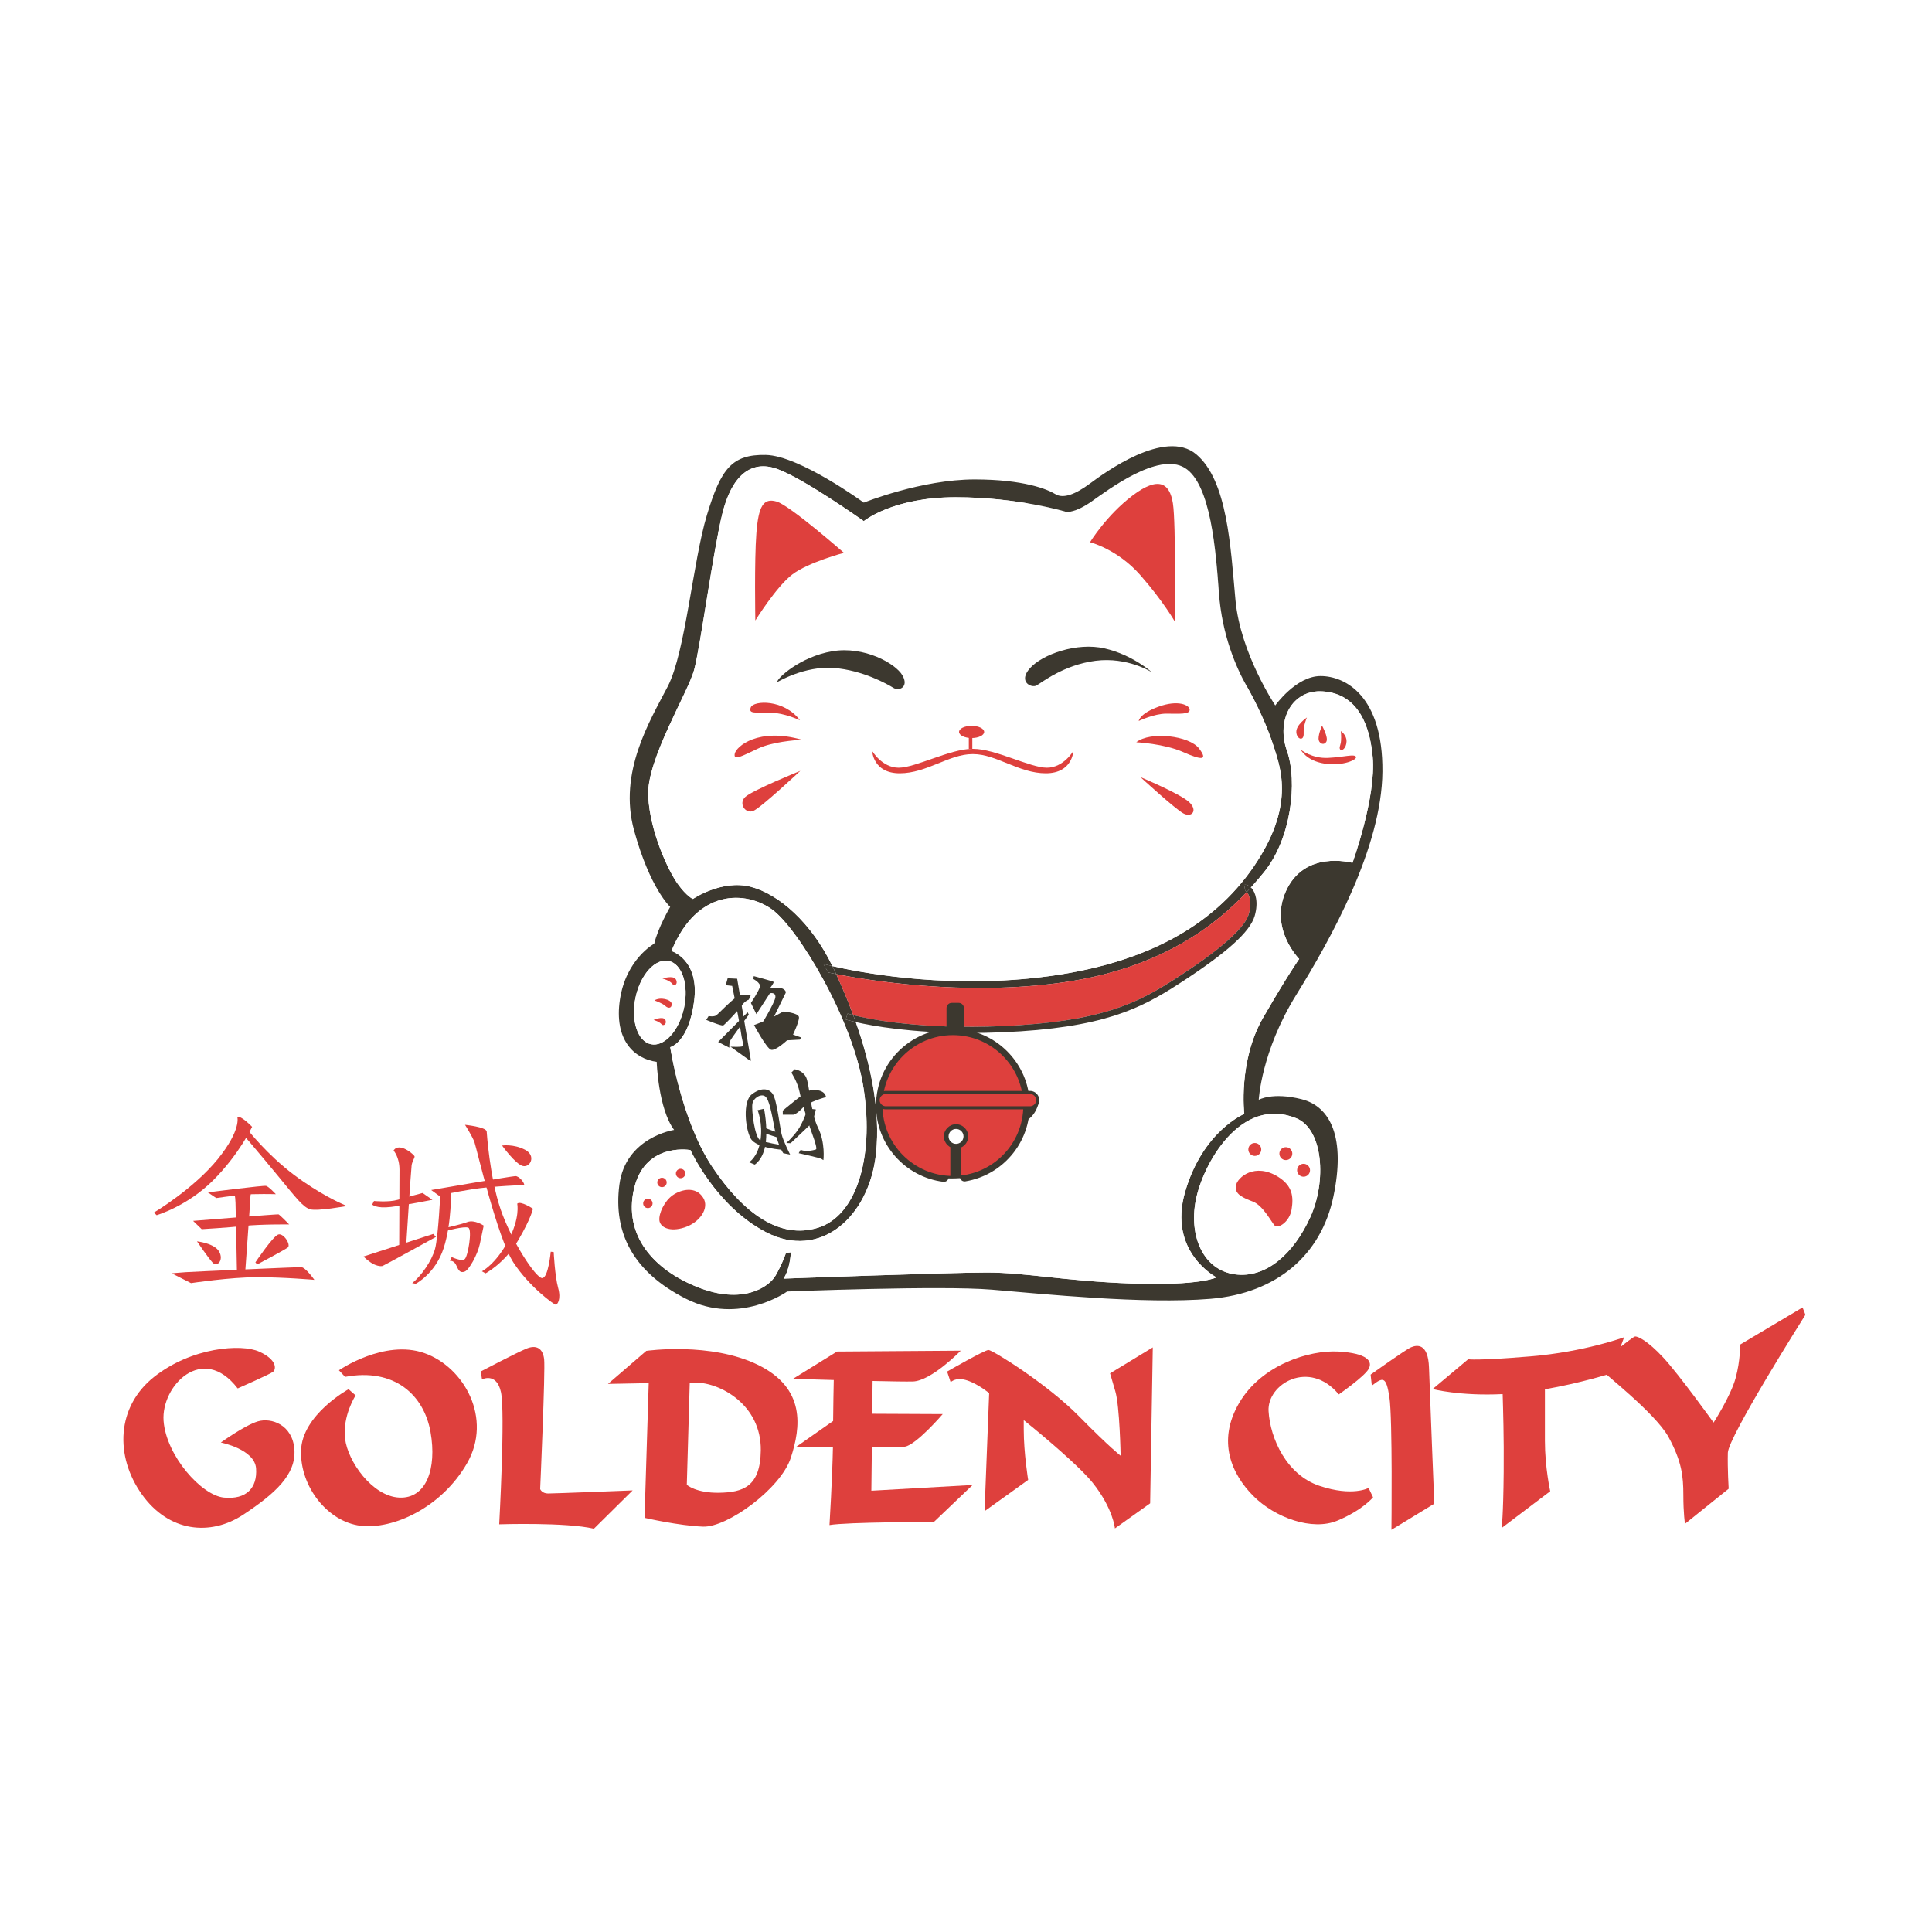 <svg xmlns="http://www.w3.org/2000/svg" id="Layer_3" version="1.1" viewBox="0 0 900 900"><defs><style>.st0{fill:#fff}.st2{fill:#de403d}.st3{fill:#3c382f}</style></defs><path d="M0 0h900v900H0z" class="st0"/><path fill="#646259" d="M478.33 232.31s5.97 53.11 28.37 74.65c22.4 21.54 62.92 17.92 76.57 12.16 0 0-8.11-16.64-11.09-32.42s-3.63-50.34-10.02-60.79c-6.4-10.45-16.21-16.42-29.22-9.38-13.01 7.04-31.57 16-36.05 17.49s-18.56-1.71-18.56-1.71z"/><path d="M606.34 512.05c-13.69-3.42-19.97.29-19.97.29s1.14-22.54 17.4-48.78c16.26-26.25 39.94-68.75 40.22-104.13s-17.4-44.5-28.81-44.5-21.11 13.69-21.11 13.69-16.26-24.25-18.54-49.07c-2.28-24.82-3.71-55.63-18.26-67.9-14.55-12.27-43.08 8.84-49.64 13.69-6.56 4.85-12.27 7.13-15.98 4.85-3.71-2.28-14.83-6.85-37.66-6.85-24.82 0-51.6 10.8-51.6 10.8s-29.99-21.93-45.68-22.21c-15.69-.29-20.83 6.28-27.39 27.96-6.56 21.68-9.98 63.9-18.26 79.88-8.27 15.98-23.11 39.94-15.69 67.04 7.42 27.1 16.83 35.66 16.83 35.66s-5.71 9.7-7.42 17.12c0 0-13.12 7.13-15.98 25.96-2.85 18.83 6.56 27.67 17.12 29.1 0 0 .69 21.73 8.11 31.71 0 0-22.66 3.38-25.51 25.63-2.85 22.25 6.28 40.51 31.1 53.06 24.82 12.55 47.07-3.42 47.07-3.42s71.32-2.85 95.28-.86c23.96 2 70.75 6.85 101.84 4.28 31.1-2.57 51.64-20.54 57.34-47.64 5.71-27.1-1.14-41.94-14.83-45.36zm-303.13-25.63c-6.24-1.33-9.44-11.1-7.15-21.8 2.29-10.71 9.2-18.31 15.44-16.97 6.24 1.33 9.44 11.1 7.15 21.8-2.29 10.71-9.2 18.31-15.44 16.97zm9.01 1.38s8.56-2 11.13-21.4-10.56-23.39-10.56-23.39c11.98-29.38 34.8-27.96 46.79-19.4 11.98 8.56 37.94 51.35 42.79 83.87 4.85 32.52-3.71 59.05-21.4 64.47-17.69 5.42-34.52-6.56-49.07-28.24-14.55-21.68-19.68-55.91-19.68-55.91zm215.1 110.12c-31.67-1.14-49.35-5.13-67.61-5.13S365 595.64 365 595.64c3.14-4.56 3.42-12.27 3.42-12.27l-2.28.29s-1.71 5.14-4.85 10.56-15.41 13.69-36.23 5.42c-20.83-8.27-34.6-24.25-29.75-45.64 4.78-21.07 24.22-18.58 26.33-18.26 0 0 11.65 25.92 35.04 38.19 25.34 13.29 48.2-6.93 51.4-36.48 2.25-20.8-2.89-42.83-9.42-61.32-3.05-.7-4.63-1.19-4.69-1.21l.88-2.75s.94.29 2.64.72c-2.61-7.05-5.37-13.51-7.95-19.11-2.4-.47-3.7-.77-3.7-.77l-2.28-3.99s1.49.41 4.23 1.04c-9.72-20.16-24.92-33.6-38.18-36.99-13.41-3.42-26.82 5.71-26.82 5.71s-2.85-1.14-7.13-7.13c-4.28-5.99-12.84-23.96-13.69-40.79-.86-16.83 18.54-48.21 21.4-58.77s8.84-55.34 13.12-72.75c4.28-17.4 13.12-25.39 25.68-20.83 12.55 4.56 40.22 24.25 40.22 24.25s13.41-11.13 42.79-11.13 51.64 6.85 51.64 6.85 3.99.57 11.7-4.85c7.7-5.42 31.1-23.11 43.36-15.69 12.27 7.42 14.55 39.08 15.98 58.48s7.99 34.52 12.84 43.08c4.85 8.56 9.7 18.83 12.84 28.81 3.14 9.98 9.62 27.42-9.49 55.38s-52.17 46.99-104.66 52.13c-42.79 4.19-79.49-2.98-91.59-5.77.11.23.23.44.33.67.46.98.94 2.01 1.42 3.06 13.17 2.61 59.54 10.55 106.13 3.79 45.26-6.57 70.57-26.56 85.12-42.03-.35-.37-.62-.5-.69-.51l-.54-2.82c1.04-.23 2.18.22 3.18 1.21 2.31-2.56 4.33-4.96 6.09-7.12 12.55-15.41 15.81-42.02 10.68-56.57-5.14-14.55 2.57-28.53 16.55-27.67 13.98.86 21.68 11.7 23.39 30.52 1.71 18.83-9.41 49.35-9.41 49.35-.9-.15-22.5-6.02-31.1 13.41-7.7 17.4 6.28 31.38 6.28 31.38s-5.14 7.13-16.83 27.39c-11.7 20.25-8.76 44.79-8.76 44.79s-19.24 7.9-27.51 36.14c-8.27 28.24 14.59 40.02 14.59 40.02s-7.7 3.99-39.37 2.85zm83.02-30.81c-7.7 16.83-20.54 28.53-35.09 26.53-14.55-2-21.4-17.4-18.26-34.23s20.83-49.07 46.79-38.51c12.69 5.16 14.26 29.38 6.56 46.22z" class="st3"/><path d="M387.77 450.05c-2.74-.63-4.23-1.04-4.23-1.04l2.28 3.99s1.31.3 3.7.77c-.48-1.05-.96-2.07-1.42-3.06-.11-.23-.23-.44-.33-.67z" class="st3"/><path d="M466.85 477.99c46.13-1.96 63.21-10.79 80.74-22.12 7.75-5.01 31.33-20.25 34.13-30.06 1.65-5.77.04-8.88-.49-9.69a3.35 3.35 0 00-.46-.58c-14.55 15.47-39.86 35.46-85.12 42.03-46.58 6.76-92.96-1.19-106.13-3.79 2.57 5.6 5.34 12.06 7.95 19.11 7.54 1.89 31.15 6.74 69.38 5.11z" class="st2"/><path d="M552.1 555.04c8.27-28.24 27.51-36.14 27.51-36.14s-2.94-24.53 8.76-44.79c11.7-20.25 16.83-27.39 16.83-27.39s-13.98-13.98-6.28-31.38c8.6-19.43 30.2-13.56 31.1-13.41 0 0 11.13-30.52 9.41-49.35-1.71-18.83-9.41-29.67-23.39-30.52-13.98-.86-21.68 13.12-16.55 27.67 5.13 14.55 1.87 41.17-10.68 56.57-1.76 2.16-3.78 4.56-6.09 7.12.05.05.1.08.15.13 1.99 2.11 3.45 6.64 1.62 13.06-2.15 7.51-13.04 17.28-35.34 31.69-17.9 11.57-35.32 20.58-82.18 22.57-5.37.23-10.47.33-15.27.33-27.17 0-45.11-3.25-53.05-5.07 6.54 18.49 11.67 40.52 9.42 61.32-3.19 29.55-26.05 49.77-51.4 36.48-23.39-12.27-35.04-38.19-35.04-38.19-2.11-.33-21.56-2.81-26.33 18.26-4.85 21.4 8.93 37.37 29.75 45.64 20.83 8.27 33.09 0 36.23-5.42s4.85-10.56 4.85-10.56l2.28-.29s-.29 7.7-3.42 12.27c0 0 76.45-2.85 94.71-2.85s35.95 3.99 67.61 5.13c31.67 1.14 39.37-2.85 39.37-2.85s-22.86-11.78-14.59-40.02z" class="st0"/><path d="M479.36 455.81c52.49-5.13 85.55-24.17 104.66-52.13s12.63-45.4 9.49-55.38c-3.14-9.98-7.99-20.25-12.84-28.81-4.85-8.56-11.41-23.68-12.84-43.08s-3.71-51.06-15.98-58.48c-12.27-7.42-35.66 10.27-43.36 15.69-7.7 5.42-11.7 4.85-11.7 4.85s-22.25-6.85-51.64-6.85-42.79 11.13-42.79 11.13-27.67-19.68-40.22-24.25c-12.55-4.56-21.4 3.42-25.68 20.83-4.28 17.4-10.27 62.19-13.12 72.75s-22.25 41.94-21.4 58.77c.86 16.83 9.41 34.8 13.69 40.79 4.28 5.99 7.13 7.13 7.13 7.13s13.41-9.13 26.82-5.71c13.26 3.39 28.46 16.83 38.18 36.99 12.1 2.79 48.79 9.95 91.59 5.77z" class="st0"/><path d="M579.55 412.2l.54 2.82c.07 0 .35.14.69.51.67-.72 1.32-1.42 1.95-2.12-1-.99-2.15-1.45-3.18-1.21zm-184.72 59.96l-.88 2.75c.06.02 1.65.51 4.69 1.21-.39-1.1-.78-2.17-1.18-3.24-1.7-.43-2.59-.7-2.64-.72z" class="st3"/><path d="M466.98 480.87c46.85-1.99 64.27-11 82.18-22.57 22.3-14.41 33.2-24.18 35.34-31.69 1.83-6.41.36-10.95-1.62-13.06-.05-.05-.1-.08-.15-.13-.63.69-1.28 1.4-1.95 2.12.14.15.3.33.46.58.53.82 2.14 3.93.49 9.69-2.8 9.81-26.38 25.05-34.13 30.06-17.53 11.33-34.61 20.15-80.74 22.12-38.23 1.63-61.84-3.22-69.38-5.11.4 1.07.79 2.15 1.18 3.24 7.95 1.83 25.88 5.07 53.05 5.07 4.8 0 9.9-.1 15.27-.33z" class="st3"/><path d="M603.78 520.9c-25.96-10.56-43.65 21.68-46.79 38.51s3.71 32.24 18.26 34.23c14.55 2 27.39-9.7 35.09-26.53 7.7-16.83 6.13-41.06-6.56-46.22z" class="st0"/><ellipse cx="307.35" cy="467.04" class="st0" rx="19.83" ry="11.55" transform="rotate(-77.93 307.367 467.04)"/><path d="M380.97 571.96c17.69-5.42 26.25-31.95 21.4-64.47-4.85-32.52-30.81-75.31-42.79-83.87-11.98-8.56-34.8-9.98-46.79 19.4 0 0 13.12 3.99 10.56 23.39s-11.13 21.4-11.13 21.4 5.13 34.23 19.68 55.91 31.38 33.66 49.07 28.24z" class="st0"/><path d="M351.86 289.05s9.75-15.76 17.23-21.45c7.48-5.69 24.05-10.08 24.05-10.08s-25.19-22.1-31.36-23.89-8.45 2.11-9.43 14.79c-.98 12.68-.49 40.63-.49 40.63zm20.8 46.48s-7.15-3.41-13.81-3.58-10.4.81-9.1-2.44 15.44-3.9 22.91 6.01zm.98 9.1s-.23 0-.64.03c-2.68.15-13.22.93-19.84 4.03-7.64 3.58-11.54 5.85-10.89 2.44s11.05-12.35 31.36-6.5zm-.82 14.46s-18.36 17.23-21.94 18.69-6.99-3.41-3.74-6.5 25.68-12.19 25.68-12.19zm158.45 2.93s16.09 14.79 19.99 16.9 6.83-1.3 2.76-5.2c-4.06-3.9-22.75-11.7-22.75-11.7zm-1.95-16.25s13 .65 21.78 4.55 11.69 3.94 7.48-1.63c-4.55-6.01-22.75-8.13-29.25-2.93zm1.14-9.92s7.15-3.41 12.84-3.41 10.89.49 10.89-1.79-5.53-4.71-14.47-1.46-9.26 6.66-9.26 6.66z" class="st2"/><ellipse cx="452.61" cy="340.97" class="st2" rx="5.85" ry="2.84"/><path d="M451.31 341.7h1.63v7.15h-1.63zm2.1 7.15c10.24 0 26.45 8.78 34.25 8.78s12.35-7.8 12.35-7.8-.33 10.4-12.84 10.4-23.08-8.94-33.8-8.94h-.43c-10.73 0-21.29 8.94-33.8 8.94s-12.84-10.4-12.84-10.4 4.55 7.8 12.35 7.8 24.01-8.78 34.25-8.78h.51zm54.36-96.27s12.8 3.2 23.46 15.36 16 21.54 16 21.54.64-45.64-.85-55.03-6.61-12.8-18.77-3.63c-12.16 9.17-19.84 21.76-19.84 21.76z" class="st2"/><path d="M536.56 313.15s-11.3-7.25-26.23-5.33-25.17 10.24-27.51 11.52-8.74-1.71-2.99-8.11c5.76-6.4 21.76-12.16 34.77-9.17s21.97 11.09 21.97 11.09z" class="st3"/><path d="M605.96 349.25s5.14 4.18 12.74 3.8 11.98-1.9 12.93-.57-6.09 4.56-14.64 3.23-11.03-6.47-11.03-6.47zm2.86-15.02s-1.71 3.61-1.52 7.42-3.23 2.85-3.42-.57 4.94-6.85 4.94-6.85zm7.03 3.8s3.14 5.61 2 7.51-3.61.86-3.61-1.52 1.62-5.99 1.62-5.99zm8.75 2.57s.29 2.38.1 4.56-1.05 3.04-.38 3.99 2.85-.57 2.95-3.71-2.66-4.85-2.66-4.85zM327.58 557.96c3.03 4.89-1.65 11.52-8.67 13.82s-11.41-.11-11.74-3.29 2.3-8.99 6.25-11.74 10.75-4.28 14.15 1.21z" class="st2"/><circle cx="301.8" cy="560.59" r="2.19" class="st2"/><circle cx="308.38" cy="550.83" r="2.19" class="st2"/><circle cx="317.05" cy="546.66" r="2.19" class="st2"/><circle cx="607.25" cy="545.15" r="3.01" class="st2"/><circle cx="599" cy="537.41" r="3.01" class="st2"/><circle cx="584.53" cy="535.46" r="3.01" class="st2"/><path d="M595.5 548.28c6.64 4.2 7.13 9.22 6.18 15.12-.95 5.9-6.37 9.13-7.89 7.51s-5.42-9.32-10.08-11.13c-4.66-1.81-8.65-3.42-7.99-7.42s8.94-10.94 19.78-4.09zm-291.04-73.16s2.63.72 3.69 1.97 2.83-.53 1.65-2.17-5.33.2-5.33.2zm.39-9.08s3.49 1.12 5.07 2.57 3.16.92 2.96-1.05-5.4-3.29-8.03-1.51zm3.76-10.2s3.36.86 4.54 2.44 2.9-.13 1.65-2.11-6.19-.33-6.19-.33z" class="st2"/><path d="M362.08 317.75s12.74-7.64 26.28-6.6 25.01 7.53 27.79 9.26 7.41-.46 4.17-5.91-17.72-13.66-32.65-11.12c-14.94 2.55-25.94 12.74-25.59 14.36zm87.64 232.57c18-2.95 31.48-19.32 29.82-38.5-1.51-17.44-15.83-31.41-33.3-32.53-20.84-1.34-38.15 15.17-38.15 35.72 0 18.26 13.67 33.32 31.33 35.52 1.33.17 2.51-.88 2.51-2.22v-17.3h5.3l-.1 17.1c0 1.38 1.22 2.44 2.58 2.22z" class="st3"/><path d="M443.36 467.17h3.23c1.35 0 2.44 1.09 2.44 2.44V482h-8.11v-12.39c0-1.35 1.09-2.44 2.44-2.44zm-5.09 81.65s8.52.55 12.51-.55.33-7.42.33-7.42l-16.38 2.32 3.54 5.65z" class="st3"/><circle cx="443.89" cy="515" r="32.81" class="st2"/><path d="M442.7 530.39h5.14v18.28h-5.14z" class="st3"/><circle cx="445.36" cy="529.38" r="5.67" class="st3"/><circle cx="445.36" cy="529.38" r="3.48" class="st0"/><path d="M484.1 512.48s-.29 2.71-2 5.56-3.99 3.99-3.99 3.99l-.86-5.99 1.71-2.71 5.14-.86z" class="st3"/><rect width="74.31" height="7.13" x="409.07" y="508.91" class="st2" rx="2.47" ry="2.47"/><path d="M479.82 516.77h-67.18a4.29 4.29 0 110-8.58h67.18a4.29 4.29 0 110 8.58zm-67.18-7.14c-1.57 0-2.85 1.28-2.85 2.85s1.28 2.85 2.85 2.85h67.18c1.57 0 2.85-1.28 2.85-2.85s-1.28-2.85-2.85-2.85h-67.18zM330.11 473.32s2.44.44 3.54-.33 8.19-8.3 10.63-9.19 5.42-.11 5.42-.11l-.89 1.99s-1.77.55-3.21 2.66-7.86 8.86-8.64 9.3-7.97-2.55-7.97-2.55l1.11-1.77z" class="st3"/><path d="M338.08 458.93l2.99.33s3.43 16.72 3.99 21.03 1.33 6.09 1.22 6.86-5.98.44-5.98.44l8.97 6.42.55.11-6.42-38.19-4.43-.22-.89 3.21z" class="st3"/><path d="M348.82 472.66s-8.3 11.18-8.75 12.29-.33 3.1-.33 3.1l-5.2-2.66 13.73-13.84.55 1.11zm2.1-16.61s3.43 1.77 3.1 3.54-4.21 7.64-4.21 7.64l2.55 5.2 6.31-9.74s2.66-.66 2.55 1.77-7.31 14.17-7.31 14.17l5.2-2.1s6.31-12.73 6.86-13.95-1.77-2.66-3.65-2.44-3.65.22-3.65.22 2.1-2.66 1.66-2.99-9.19-2.66-9.19-2.66l-.22 1.33z" class="st3"/><path d="M351.26 477.53s5.87 10.96 7.97 11.51 7.42-4.43 7.42-4.43l5.98-.33.55-1-3.76-1.33s2.88-5.98 2.77-8.08-7.31-2.66-7.31-2.66-3.21 1.77-5.09 2.77-8.52 3.54-8.52 3.54z" class="st3"/><path d="M356.46 479.41s2.77-.66 4.98-1.88 4.54-3.1 4.54-3.1 1.66 1.66.44 5.42-6.86 4.1-6.86 4.1l-3.1-4.54zm12.18 20.26s2.88 4.21 3.87 9.19 4.76 16.5 6.09 20.04 1.99 6.31 1.55 6.53-4.43 1.33-7.2.22l-.89 1.55s10.07 2.21 10.63 2.66.89.55.89.55 1-8.08-2.55-15.17c-3.54-7.09-3.87-20.59-5.65-23.69s-5.2-3.43-5.2-3.43l-1.55 1.55z" class="st3"/><path d="M364.65 517.38s10.41-8.86 12.62-9.41 6.97-.33 7.53 3.1c0 0-8.08 2.1-10.96 5.09s-4.21 3.1-4.21 3.1h-4.98v-1.88zm11.63-1s-2.21 6.86-4.87 10.41-5.09 5.65-5.09 5.65l1.99.11s6.53-6.2 8.64-8.19 3.1-7.53 3.1-7.53l-3.76-.44zm-23.36.78s2.55 6.2 1.33 14.06-5.31 10.19-5.31 10.19l2.66 1.11s4.1-2.44 5.09-10.07-.77-15.94-.77-15.94l-2.99.66z" class="st3"/><path d="M368.08 537.86s-3.21-6.31-3.99-9.52-2.21-15.94-4.1-18.71-5.65-3.1-9.85.22-2.99 15.83-.44 20.48 15.17 5.31 15.17 5.31l-1.44-2.32s-6.53-1-9.19-2.1-4.21-14.06-3.76-16.94 4.1-4.98 5.98-3.54 2.99 7.64 4.43 15.28 3.99 11.18 3.99 11.18l3.21.66z" class="st3"/><path d="M356.13 527.9l6.75 2.21s.33-2.21-.11-2.32-6.86-2.55-6.86-2.55l.22 2.66z" class="st3"/><g><path d="M110.54 520.24s2.07 5.94-9.12 19.75-29.7 24.86-29.7 24.86l1.24 1.24s14.23-4.14 26.38-16.3c12.16-12.16 18.1-24.86 18.1-24.86s-4.83-5.11-6.91-4.7z" class="st2"/><path d="M113.17 528.39s7.18 8.29 16.16 19.2 11.88 14.78 15.19 15.75 16.99-1.52 16.99-1.52l-2.07-.97s-10.36-4.42-22.65-13.68c-12.29-9.25-21.27-20.72-21.27-20.72l-2.35 1.93zm-16.3 27.08c.83-.14 25.83-3.32 27.07-3.04s4.56 3.87 4.56 3.87-9.95-.28-15.61.28-12.16 1.52-12.16 1.52l-3.87-2.62zm-6.91 13.26s39.23-3.18 39.78-3.04 4.97 4.7 4.97 4.7-13.12-.14-21 .69c-7.87.83-19.75 1.52-19.75 1.52l-4.01-3.87zm-.97 29s18.23-2.76 30.8-2.76 26.66 1.24 26.66 1.24-4.14-5.94-6.22-5.94-49.31 2.07-53.6 2.35-6.63.55-6.63.55l8.98 4.56zm2.77-19.47s5.25 7.74 7.32 9.95 5.25-1.11 3.04-5.11-10.36-4.83-10.36-4.83z" class="st2"/><path d="M109.16 556.02s.41.69.55 4.28.69 33.57.69 33.57h3.73s2.49-34.26 2.49-35.91.69-2.49-.28-2.62-7.18.69-7.18.69zm10.64 33.01s12.57-6.63 14.23-7.87-1.93-6.91-4.42-6.08-10.64 12.98-10.64 12.98l.83.97zm63.54-53.04s2.76 2.9 2.76 8.98-.14 37.57-.14 37.57l3.18-1.38s2.35-36.74 2.62-38.4 1.38-3.32 1.38-4.01-7.18-7.04-9.81-2.76z" class="st2"/><path d="M174.22 559.47s6.77.69 11.05-.55 11.6-3.18 11.6-3.18l4.56 3.18s-12.43 2.49-19.34 3.32c-6.91.83-8.7-1.11-8.7-1.11l.83-1.66zm28.87 16.72s-24.03 13.26-24.86 13.54-3.32 0-5.8-1.8-3.04-2.62-3.04-2.62l32.46-10.5 1.24 1.38zm41.16-24.18s-15.06.55-23.9 1.93c-8.84 1.38-15.89 3.04-15.89 3.04l-3.59-2.62s37.57-6.49 39.23-6.49 4.01 2.76 4.14 4.14zm-10.36-18.37s6.22 8.7 9.67 9.53 6.35-4.83.97-7.6-10.64-1.93-10.64-1.93z" class="st2"/><path d="M226.71 527.01s1.38 21.41 6.49 36.33c5.11 14.92 16.44 32.05 19.34 32.05s4.01-12.29 4.01-12.29l1.38.14s.55 11.19 2.07 16.71-.41 7.6-.97 7.87-12.43-8.29-19.89-19.75-17.13-53.18-18.1-55.94-4.42-8.15-4.42-8.15 9.67.97 10.08 3.04zm-21.55 28.46s-.97 20.58-2.49 26.25-6.49 12.71-10.64 16.02l1.66.28s9.12-4.7 12.98-16.58c3.87-11.88 3.41-27.07 3.41-27.07" class="st2"/><path d="M207.79 573.42s8.43-2.35 10.36-1.52-.14 13.4-1.66 14.64-6.08-.97-6.08-.97l-.83 1.8s1.93-.41 3.04 2.21 1.93 3.45 3.87 2.76 5.94-7.74 7.04-12.85 1.8-8.56 1.8-8.56-4.28-2.9-7.6-1.66-10.4 2.76-10.4 2.76m33.61-11.31s1.52 6.49-4.28 17.4-12.16 14.09-12.16 14.09l1.66.97s8.98-4.7 15.19-15.33c6.22-10.64 6.91-14.78 6.91-14.78s-5.8-3.87-7.32-2.35z" class="st2"/></g><path d="M110.72 646.79s15.21-6.66 16.55-7.8 1.9-5.52-6.47-9.32c-8.37-3.8-31.57-2.09-49.07 11.79-17.5 13.88-18.26 36.9-5.71 54.58 12.55 17.69 31.97 19.7 47.36 9.51 14.73-9.76 24.58-18.58 23.76-30.28-.82-11.69-10.87-14.98-17.03-13.13-6.16 1.85-17.23 9.85-17.23 9.85s15.8 3.08 16.41 12.1-4.51 14.57-14.98 13.54-26.88-19.49-28.11-35.7c-1.23-16.21 18.14-36.46 34.51-15.15zm51.65.37l3.29 2.87s-6.16 9.44-4.92 20.11 12.72 26.88 25.24 27.49c12.52.62 17.64-13.34 14.57-30.57s-16.82-29.95-39.8-25.65l-2.87-3.08s21.13-14.57 39.8-8c18.67 6.57 31.8 30.57 19.9 51.29s-34.47 30.98-49.65 29.13c-15.18-1.85-28.11-18.05-27.7-34.88s22.15-28.72 22.15-28.72zm61.56-8.27l.62 3.69s6.77-3.49 8.82 5.95-.82 61.55-.82 61.55 31.19-1.03 44.11 2.05l18.05-17.85s-36.52 1.44-39.39 1.44-3.69-2.05-3.69-2.05 2.46-55.4 1.85-60.52-3.69-6.77-8.21-4.92-21.34 10.67-21.34 10.67zm59.29 5.8s29.54-.62 40.83-.62 30.62 10.21 30.36 31.6c-.21 17.03-8.41 19.49-19.29 19.7-10.87.21-15.18-3.69-15.18-3.69l1.44-50.06-19.08-.62-2.05 66.06s16 3.69 27.29 4.1c11.28.41 36.11-17.65 40.83-32.01s6.98-32.41-15.18-43.29c-22.16-10.87-52.11-6.57-52.11-6.57l-17.85 15.39z" class="st2"/><path d="M405.91 694.43l.23-20.15c7.43 0 13.6-.09 15.37-.36 5.33-.82 17.64-15.18 17.64-15.18l-32.83-.15.17-15.27c8.44.19 15.79.31 18.71.24 8.62-.21 22.36-14.36 22.36-14.36l-57.65.41-20.52 12.72s8.54.26 19.01.54c-.09 4.09-.23 11.53-.3 19.09l-17.07 11.96s7.63.14 16.98.24c-.26 14.14-1.6 36.27-1.6 36.27 8.21-1.44 48.62-1.44 48.62-1.44l18.05-17.23-47.19 2.67z" class="st2"/><path d="M441.2 638.93s17.44-10.05 19.28-10.05 27.29 15.8 42.06 30.78c14.77 14.98 19.49 18.47 19.49 18.47s-.41-22.98-2.46-29.95c-2.05-6.98-2.46-8.41-2.46-8.41l19.9-12.1-1.23 72.63-16.41 11.69s-.82-9.23-10.26-21.13-46.37-41.03-52.32-44.73c-5.95-3.69-10.67-4.92-13.95-2.26l-1.64-4.93z" class="st2"/><path d="M461.31 635.65l-2.67 68.32 20.31-14.57s-2.05-12.52-2.05-23.39-.04-19.29-.04-19.29m146.79 2.86s11.79-8.18 13.88-11.79-.57-7.42-14.07-8.18c-13.5-.76-35.75 6.09-46.22 23.96-10.46 17.88-3.42 33.28 6.66 43.36s27.39 16.36 39.18 11.41 16.55-10.84 16.55-10.84l-2.09-4.37s-7.42 4.18-22.82-.95-23.01-22.06-23.77-34.8c-.76-12.74 19.02-24.34 32.71-7.8z" class="st2"/><path d="M638.49 640.37s16.17-11.6 18.83-12.74 7.99-2.09 8.37 9.51 2.47 63.33 2.47 63.33l-19.97 12.17s.57-51.92-.95-61.81-3.04-9.32-8.18-5.33l-.57-5.14zm111.82-.51l6.28-16.93s-18.45 6.85-43.74 8.94c-25.29 2.09-28.91 1.33-28.91 1.33l-16.55 13.88s12.7 3.34 32.61 2.35c.2 7.07.63 20.1.48 36.3-.19 20.73-.95 26.06-.95 26.06l22.63-17.12s-2.47-11.07-2.47-23.43v-24.06c16.57-2.86 30.62-7.32 30.62-7.32z" class="st2"/><path d="M746.51 638.54c0 .76 24.72 19.78 30.81 31 6.09 11.22 6.85 18.07 6.85 26.82s.76 13.5.76 13.5l20.35-16.36s-.57-9.32-.38-16.74c.19-7.42 36.14-64.28 36.14-64.28l-1.33-3.42-29.1 17.31s.19 7.23-2.09 15.6-10.27 20.73-10.27 20.73-15.98-22.25-23.39-30.24c-7.42-7.99-11.79-9.89-13.12-9.89s-18.45 14.45-18.45 14.45l3.23 1.52z" class="st2"/></svg>